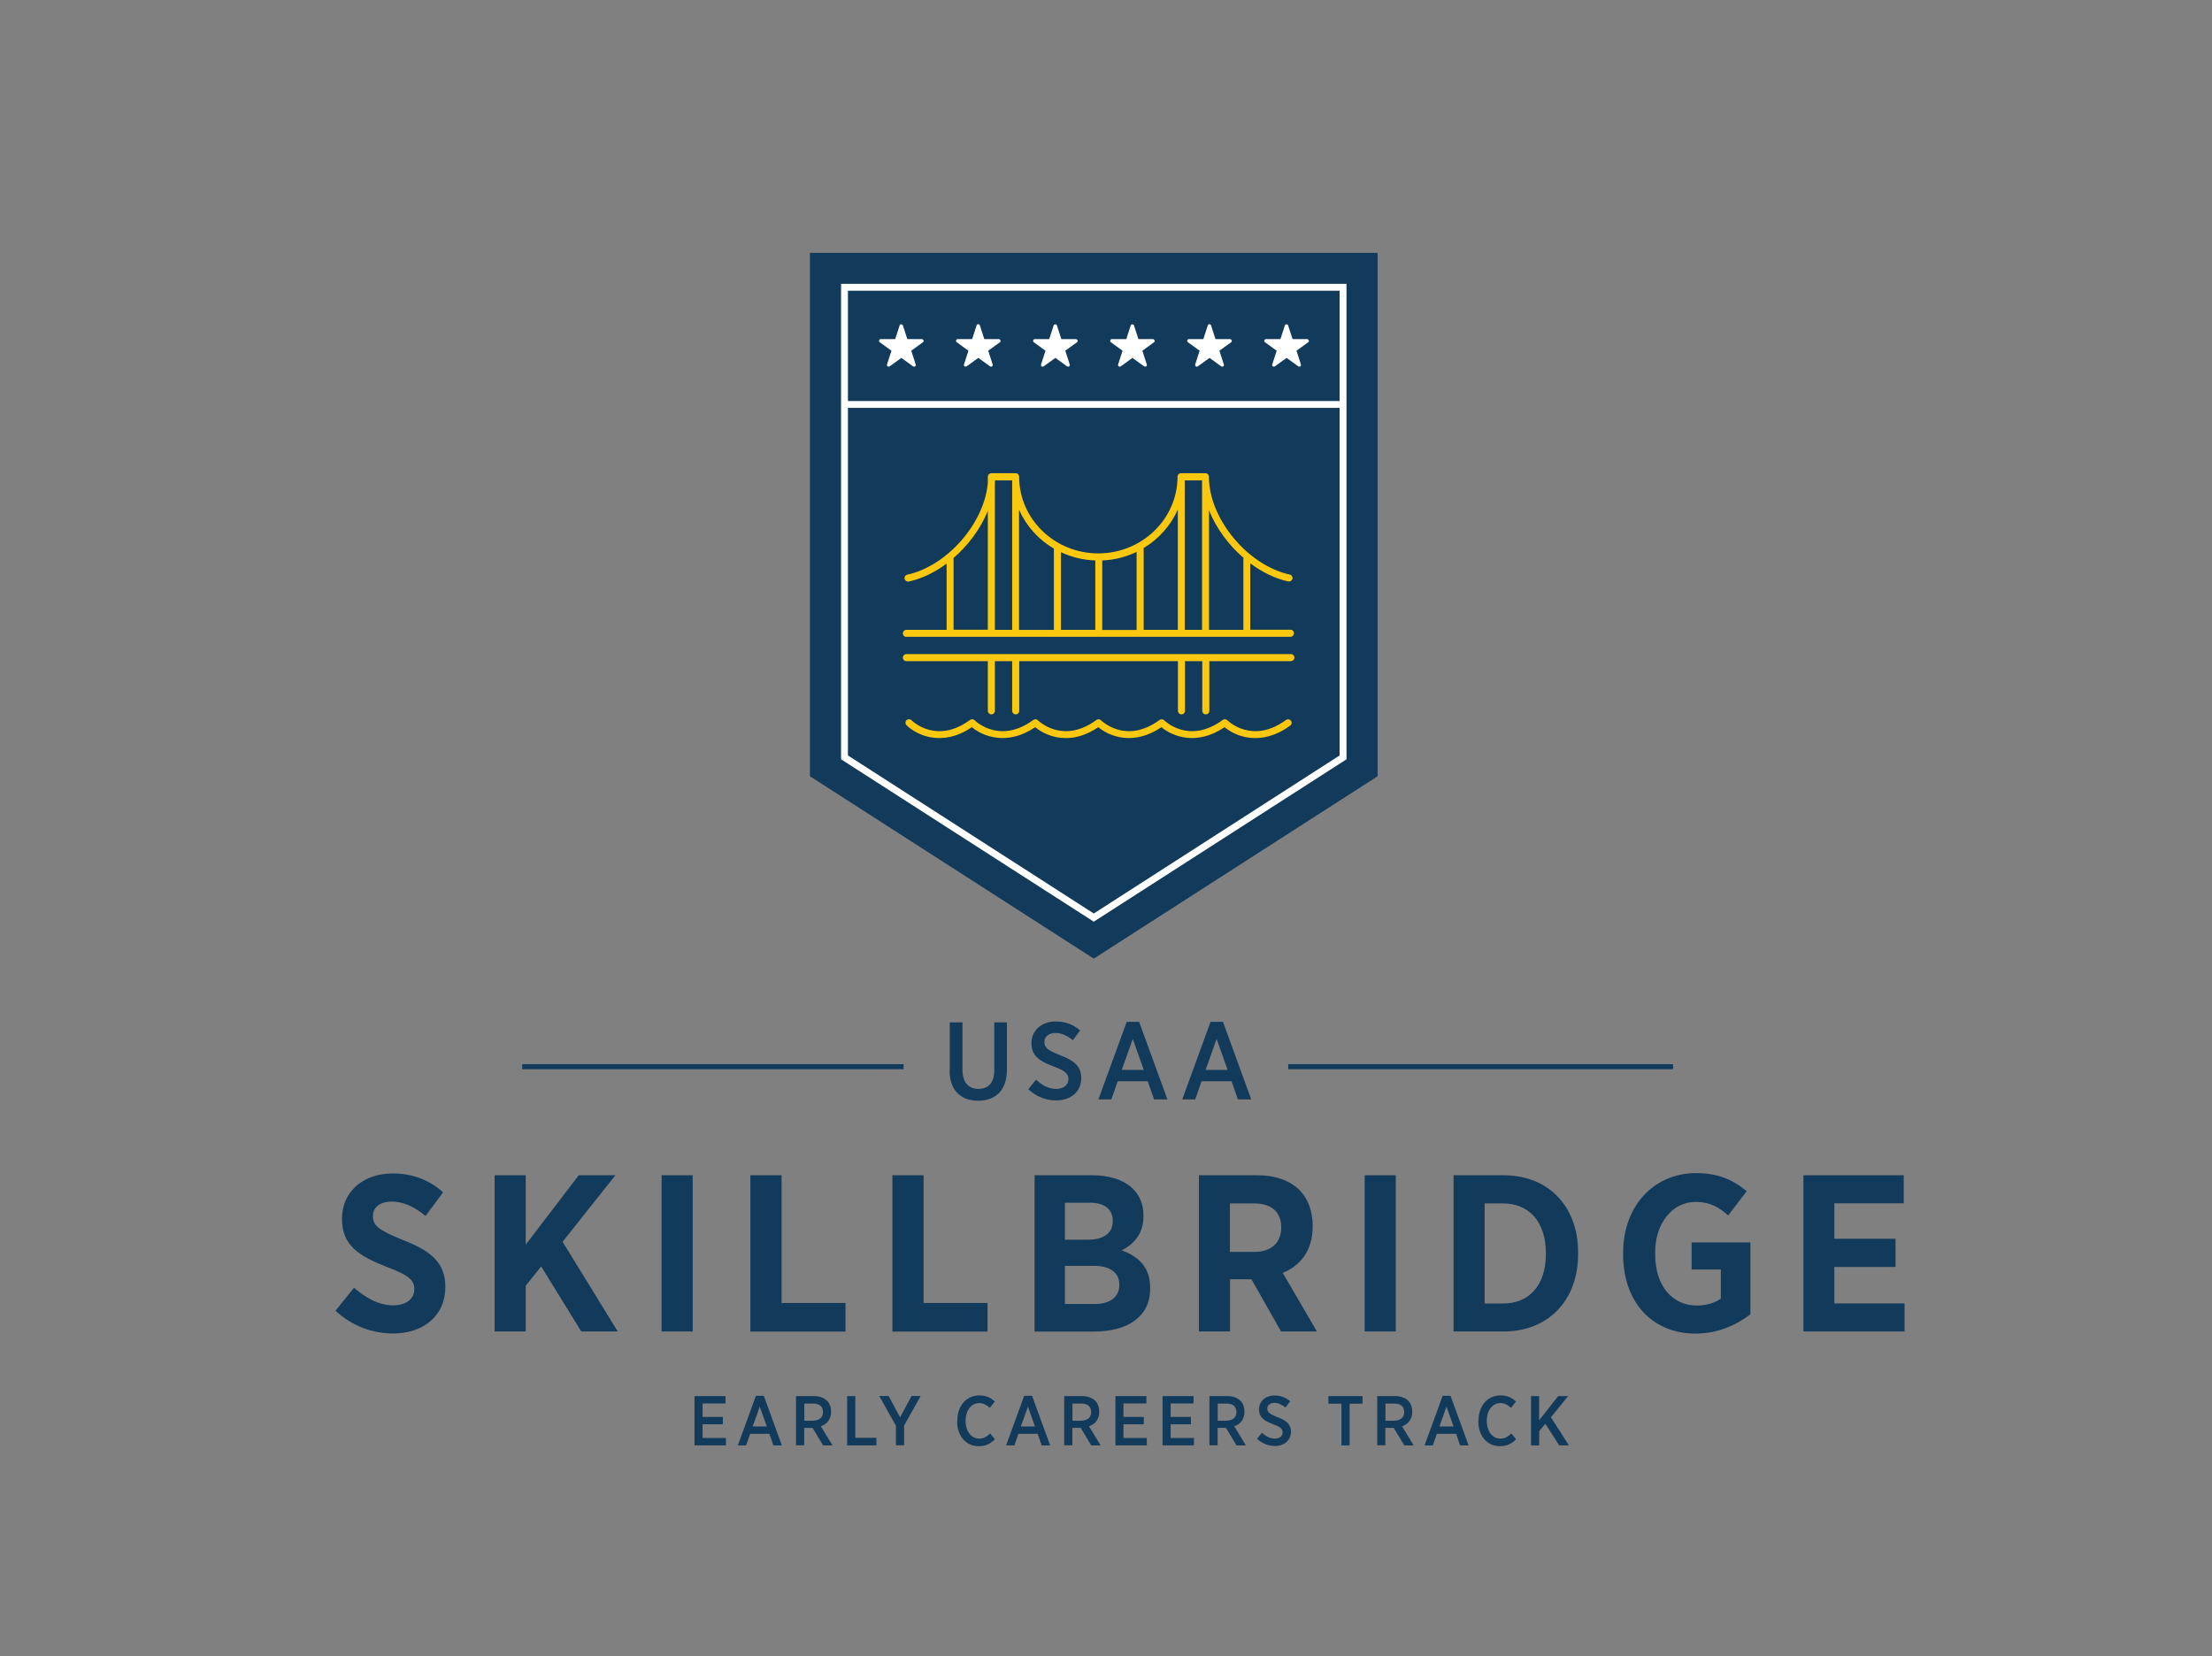 <?xml version="1.0" encoding="UTF-8"?>
<svg id="Layer_1" data-name="Layer 1" xmlns="http://www.w3.org/2000/svg" viewBox="0 0 219 164">
  <rect x="0" y="0" width="219" height="164" fill="#808080" stroke="none"/>
  <defs>
    <style>
      .cls-1 {
        fill: #fac80f;
      }

      .cls-2 {
        fill: #fff;
      }

      .cls-3 {
        fill: #123a5b;
      }
    </style>
  </defs>
  <polygon class="cls-3" points="80.19 76.87 80.19 25.04 136.39 25.04 136.39 76.87 108.29 94.93 80.19 76.87"/>
  <g>
    <path class="cls-1" d="M127.76,64.77h-38.02c-.19,0-.35.15-.35.35s.15.35.35.35h8.06v4.92c0,.19.15.35.35.35s.35-.15.35-.35v-4.92h1.71v4.92c0,.19.15.35.35.35s.35-.15.35-.35v-4.92h15.71v4.92c0,.19.15.35.35.35s.35-.15.35-.35v-4.92h1.71v4.92c0,.19.15.35.35.35s.35-.15.35-.35v-4.92h8.07c.19,0,.35-.15.35-.35s-.15-.35-.35-.35Z"/>
    <path class="cls-1" d="M89.74,63.06h38.02c.19,0,.35-.15.35-.35s-.15-.35-.35-.35h-3.98v-6.58c1.16.87,2.45,1.51,3.77,1.8.02,0,.05,0,.07,0,.16,0,.3-.11.34-.27.04-.19-.08-.37-.26-.41-4.17-.92-7.97-5.49-8.01-9.62v-.07c0-.19-.15-.35-.35-.35h-2.4s0,0-.01,0c0,0,0,0,0,0-.19,0-.35.15-.35.35,0,4.18-3.52,7.59-7.84,7.59s-7.84-3.4-7.84-7.59c0-.19-.15-.35-.35-.35,0,0,0,0,0,0,0,0,0,0,0,0h-2.4c-.19,0-.35.15-.35.35v.59c-.33,3.99-3.99,8.23-7.98,9.11-.19.04-.3.23-.26.41.04.16.18.27.34.27.02,0,.05,0,.07,0,1.32-.29,2.6-.92,3.75-1.78v6.56h-3.98c-.19,0-.35.15-.35.35s.15.35.35.35ZM109.13,55.5c1.22-.05,2.37-.35,3.4-.85v7.73h-3.4v-6.87ZM108.44,62.37h-3.4v-7.69c1.04.49,2.19.78,3.4.82v6.87ZM123.12,55.26s-.02.07-.02.11v7h-3.4v-11.83c.71,1.76,1.93,3.43,3.42,4.71ZM119.01,47.57v14.8h-1.71v-14.8h1.71ZM116.61,50.45v11.92h-3.38v-8.08s0-.01,0-.02c1.5-.9,2.69-2.24,3.39-3.83ZM104.34,54.32v8.06h-3.45v-11.9c.71,1.6,1.92,2.95,3.45,3.85ZM100.21,62.37h-1.71v-14.54c0-.09.01-.18.02-.26h1.69v14.8ZM94.39,55.27c1.48-1.27,2.69-2.92,3.41-4.67v11.76h-3.39v-7s-.01-.07-.02-.1Z"/>
    <path class="cls-1" d="M127.33,71.29c-3.32,2.44-5.72.13-5.82.03-.12-.12-.31-.13-.45-.03-3.32,2.44-5.7.13-5.8.04-.12-.12-.31-.14-.45-.04-3.32,2.44-5.7.13-5.8.04-.12-.12-.31-.14-.45-.04-3.32,2.44-5.7.13-5.8.04-.12-.12-.31-.14-.45-.04-3.32,2.44-5.72.13-5.82.03-.12-.12-.31-.13-.45-.03-3.32,2.44-5.7.13-5.8.03-.13-.13-.35-.13-.49,0-.14.13-.14.35,0,.49.96.97,3.52,2.21,6.47.2,1.1.92,3.52,1.87,6.27,0,.63.53,1.7,1.08,3.03,1.08.96,0,2.06-.29,3.22-1.08,1.09.92,3.5,1.87,6.25,0,1.09.92,3.5,1.87,6.25,0,1.13.95,3.65,1.93,6.5-.16.15-.11.19-.33.07-.48-.11-.15-.33-.19-.48-.07Z"/>
  </g>
  <path class="cls-2" d="M91.42,33.7c-.02-.07-.09-.12-.16-.12h-1.43l-.44-1.36c-.05-.14-.28-.14-.32,0l-.44,1.36h-1.43c-.07,0-.14.05-.16.12s0,.15.06.19l1.16.84-.44,1.36c-.02.07,0,.15.06.19.03.02.07.03.1.03s.07-.01.1-.03l1.16-.84,1.16.84c.06.04.14.04.2,0,.06-.04.08-.12.06-.19l-.44-1.36,1.16-.84c.06-.04.08-.12.06-.19Z"/>
  <path class="cls-2" d="M99.04,33.7c-.02-.07-.09-.12-.16-.12h-1.43l-.44-1.36c-.02-.07-.09-.12-.16-.12s-.14.05-.16.12l-.44,1.36h-1.43c-.07,0-.14.05-.16.12-.02.07,0,.15.06.19l1.16.84-.44,1.36c-.02.07,0,.15.06.19.06.04.14.04.2,0l1.16-.84,1.16.84s.07.03.1.03.07-.01.1-.03c.06-.04.08-.12.06-.19l-.44-1.36,1.16-.84c.06-.04.08-.12.06-.19Z"/>
  <path class="cls-2" d="M106.67,33.7c-.02-.07-.09-.12-.16-.12h-1.43l-.44-1.36c-.05-.14-.28-.14-.32,0l-.44,1.36h-1.43c-.07,0-.14.05-.16.12-.02.07,0,.15.06.19l1.16.84-.44,1.36c-.02.07,0,.15.06.19.06.04.14.04.2,0l1.16-.84,1.16.84s.07.03.1.03.07-.01.1-.03c.06-.04.08-.12.06-.19l-.44-1.36,1.16-.84c.06-.04.08-.12.06-.19Z"/>
  <path class="cls-2" d="M114.3,33.7c-.02-.07-.09-.12-.16-.12h-1.43l-.44-1.36c-.05-.14-.28-.14-.32,0l-.44,1.36h-1.43c-.07,0-.14.05-.16.12s0,.15.06.19l1.16.84-.44,1.36c-.02.07,0,.15.06.19.03.02.07.03.1.03s.07-.01.1-.03l1.16-.84,1.16.84c.06.04.14.04.2,0,.06-.04.08-.12.06-.19l-.44-1.36,1.16-.84c.06-.04.08-.12.06-.19Z"/>
  <path class="cls-2" d="M121.93,33.7c-.02-.07-.09-.12-.16-.12h-1.43l-.44-1.36c-.02-.07-.09-.12-.16-.12s-.14.05-.16.12l-.44,1.36h-1.43c-.07,0-.14.05-.16.12-.02.07,0,.15.06.19l1.16.84-.44,1.36c-.02.07,0,.15.06.19.06.04.14.04.2,0l1.16-.84,1.16.84s.07.03.1.03.07-.01.1-.03c.06-.04.08-.12.06-.19l-.44-1.36,1.16-.84c.06-.04.08-.12.06-.19Z"/>
  <path class="cls-2" d="M129.56,33.7c-.02-.07-.09-.12-.16-.12h-1.43l-.44-1.36c-.05-.14-.28-.14-.32,0l-.44,1.36h-1.43c-.07,0-.14.05-.16.12-.02.07,0,.15.06.19l1.16.84-.44,1.36c-.02.07,0,.15.06.19.06.04.14.04.2,0l1.16-.84,1.16.84s.07.03.1.03.07-.01.1-.03c.06-.04.08-.12.06-.19l-.44-1.36,1.16-.84c.06-.04.08-.12.06-.19Z"/>
  <path class="cls-2" d="M83.27,28.11v47.08l25.02,16.08,25.02-16.08V28.11h-50.05ZM132.63,28.79v10.92h-48.68v-10.92h48.68ZM108.29,90.46l-24.34-15.65v-34.42h48.68v34.42l-24.34,15.65Z"/>
  <g>
    <path class="cls-3" d="M94.03,105.96v-4.72h1.26v4.71c0,1.23.6,1.88,1.58,1.88s1.57-.62,1.57-1.83v-4.76h1.25v4.68c0,2.05-1.12,3.08-2.85,3.08s-2.83-1.04-2.83-3.03Z"/>
    <path class="cls-3" d="M101.81,107.87l.76-.95c.57.51,1.2.91,2.01.91.73,0,1.2-.4,1.2-.97h0c0-.49-.25-.81-1.46-1.25-1.45-.54-2.2-1.08-2.2-2.3v-.02c0-1.25,1-2.14,2.42-2.14.88,0,1.7.28,2.4.89l-.72.97c-.52-.42-1.1-.72-1.71-.72-.69,0-1.11.38-1.11.88h0c0,.54.28.83,1.58,1.33,1.42.54,2.07,1.13,2.07,2.25v.02c0,1.34-1.05,2.2-2.48,2.2-.98,0-1.93-.34-2.76-1.1Z"/>
    <path class="cls-3" d="M111.56,101.19h1.22l2.8,7.68h-1.32l-.63-1.8h-2.97l-.63,1.8h-1.28l2.8-7.68ZM113.24,105.95l-1.09-3.07-1.09,3.07h2.18Z"/>
    <path class="cls-3" d="M119.86,101.19h1.22l2.8,7.68h-1.32l-.63-1.8h-2.97l-.63,1.8h-1.28l2.8-7.68ZM121.54,105.95l-1.09-3.07-1.09,3.07h2.18Z"/>
  </g>
  <rect class="cls-3" x="51.7" y="105.38" width="37.76" height=".5"/>
  <rect class="cls-3" x="127.54" y="105.38" width="38.1" height=".5"/>
  <g>
    <path class="cls-3" d="M68.75,138.25h3.08v.73h-2.27v1.33h2.01v.73h-2.01v1.36h2.31v.73h-3.11v-4.88Z"/>
    <path class="cls-3" d="M74.84,138.22h.78l1.79,4.91h-.84l-.4-1.15h-1.9l-.4,1.15h-.82l1.79-4.91ZM75.92,141.26l-.7-1.96-.7,1.96h1.39Z"/>
    <path class="cls-3" d="M78.82,138.25h1.76c.56,0,1.01.17,1.3.46.26.26.4.63.4,1.07v.03c0,.75-.42,1.22-1.01,1.43l1.15,1.89h-.93l-1.04-1.73s-.04,0-.05,0h-.78v1.72h-.81v-4.88ZM80.5,140.68c.63,0,.98-.33.98-.84h0c0-.57-.36-.85-.96-.85h-.89v1.7h.87Z"/>
    <path class="cls-3" d="M83.87,138.25h.81v4.13h2.09v.75h-2.9v-4.88Z"/>
    <path class="cls-3" d="M88.7,141.18l-1.65-2.94h.93l1.13,2.11,1.14-2.11h.9l-1.64,2.93v1.95h-.81v-1.95Z"/>
    <path class="cls-3" d="M94.78,140.72v-.05c0-1.48.92-2.49,2.18-2.49.68,0,1.14.24,1.53.61l-.49.62c-.29-.26-.61-.47-1.05-.47-.77,0-1.35.7-1.35,1.74v.03c0,1.06.58,1.75,1.35,1.75.47,0,.77-.22,1.08-.51l.47.57c-.42.44-.92.69-1.6.69-1.25,0-2.14-.99-2.14-2.48Z"/>
    <path class="cls-3" d="M101.4,138.22h.78l1.79,4.91h-.84l-.4-1.15h-1.9l-.4,1.15h-.82l1.79-4.91ZM102.47,141.26l-.7-1.96-.7,1.96h1.39Z"/>
    <path class="cls-3" d="M105.37,138.25h1.76c.56,0,1.01.17,1.3.46.26.26.4.63.4,1.07v.03c0,.75-.42,1.22-1.01,1.43l1.15,1.89h-.93l-1.04-1.73s-.04,0-.05,0h-.78v1.72h-.81v-4.88ZM107.05,140.68c.63,0,.98-.33.98-.84h0c0-.57-.36-.85-.96-.85h-.89v1.7h.87Z"/>
    <path class="cls-3" d="M110.42,138.25h3.08v.73h-2.27v1.33h2.01v.73h-2.01v1.36h2.31v.73h-3.11v-4.88Z"/>
    <path class="cls-3" d="M115.09,138.25h3.08v.73h-2.27v1.33h2.01v.73h-2.01v1.36h2.31v.73h-3.11v-4.88Z"/>
    <path class="cls-3" d="M119.75,138.25h1.76c.56,0,1.01.17,1.3.46.26.26.4.63.4,1.07v.03c0,.75-.42,1.22-1.01,1.43l1.15,1.89h-.93l-1.04-1.73s-.04,0-.05,0h-.78v1.72h-.81v-4.88ZM121.43,140.68c.63,0,.98-.33.98-.84h0c0-.57-.36-.85-.96-.85h-.89v1.7h.87Z"/>
    <path class="cls-3" d="M124.45,142.49l.49-.61c.36.33.77.58,1.28.58.47,0,.77-.26.77-.62h0c0-.31-.16-.52-.93-.8-.93-.35-1.41-.69-1.41-1.47h0c0-.82.64-1.38,1.55-1.38.56,0,1.09.18,1.53.57l-.46.62c-.33-.27-.7-.46-1.09-.46-.44,0-.71.24-.71.56h0c0,.35.18.53,1.01.85.91.35,1.33.72,1.33,1.44h0c0,.87-.67,1.42-1.58,1.42-.63,0-1.23-.22-1.76-.7Z"/>
    <path class="cls-3" d="M132.8,139h-1.28v-.75h3.38v.75h-1.28v4.13h-.81v-4.13Z"/>
    <path class="cls-3" d="M136.36,138.25h1.76c.56,0,1.01.17,1.3.46.26.26.4.63.4,1.07v.03c0,.75-.42,1.22-1.01,1.43l1.15,1.89h-.93l-1.04-1.73s-.04,0-.05,0h-.78v1.72h-.81v-4.88ZM138.04,140.68c.63,0,.98-.33.98-.84h0c0-.57-.36-.85-.96-.85h-.89v1.7h.87Z"/>
    <path class="cls-3" d="M142.83,138.22h.78l1.79,4.91h-.84l-.4-1.15h-1.9l-.4,1.15h-.82l1.79-4.91ZM143.91,141.26l-.7-1.96-.7,1.96h1.39Z"/>
    <path class="cls-3" d="M146.38,140.72v-.05c0-1.48.92-2.49,2.18-2.49.68,0,1.14.24,1.53.61l-.49.62c-.29-.26-.61-.47-1.05-.47-.77,0-1.35.7-1.35,1.74v.03c0,1.06.58,1.75,1.35,1.75.47,0,.77-.22,1.08-.51l.47.57c-.42.44-.92.69-1.6.69-1.25,0-2.14-.99-2.14-2.48Z"/>
    <path class="cls-3" d="M151.57,138.25h.81v2.4l1.89-2.4h.98l-1.7,2.1,1.78,2.78h-.96l-1.37-2.14-.61.73v1.41h-.81v-4.88Z"/>
  </g>
  <g>
    <path class="cls-3" d="M33.22,129.79l1.83-2.27c1.06.91,2.34,1.74,3.89,1.74,1.3,0,2.08-.66,2.08-1.59v-.02c0-.83-.45-1.34-2.72-2.19-2.76-1.08-4.44-2.13-4.44-4.74v-.04c0-2.66,2.08-4.48,5.04-4.48,1.81,0,3.55.59,4.97,1.87l-1.74,2.34c-.98-.81-2.1-1.42-3.32-1.42s-1.89.59-1.89,1.42v.02c0,.94.55,1.38,3,2.38,2.74,1.06,4.17,2.23,4.17,4.61v.04c0,2.83-2.17,4.59-5.17,4.59-1.96,0-4-.68-5.7-2.25Z"/>
    <path class="cls-3" d="M48.97,116.38h3.08v6.87l5.25-6.87h3.63l-5.23,6.59,5.46,8.88h-3.61l-3.97-6.44-1.53,1.91v4.53h-3.08v-15.47Z"/>
    <path class="cls-3" d="M65.5,116.38h3.08v15.47h-3.08v-15.47Z"/>
    <path class="cls-3" d="M74.3,116.38h3.08v12.65h6.33v2.83h-9.42v-15.47Z"/>
    <path class="cls-3" d="M88.36,116.38h3.08v12.65h6.33v2.83h-9.42v-15.47Z"/>
    <path class="cls-3" d="M102.43,116.38h5.7c1.72,0,3.15.47,4.04,1.34.68.7,1.04,1.55,1.04,2.64v.06c0,1.83-1.02,2.81-2.15,3.4,1.68.62,2.81,1.66,2.81,3.7v.11c0,2.76-2.23,4.23-5.57,4.23h-5.87v-15.47ZM110.17,120.89c0-1.15-.83-1.79-2.25-1.79h-2.49v3.66h2.32c1.47,0,2.42-.62,2.42-1.83v-.04ZM108.3,125.35h-2.87v3.78h2.95c1.49,0,2.44-.66,2.44-1.89v-.02c0-1.17-.87-1.87-2.53-1.87Z"/>
    <path class="cls-3" d="M118.69,116.38h5.78c1.79,0,3.21.51,4.19,1.47.83.85,1.3,2.06,1.3,3.55v.08c0,2.36-1.21,3.85-2.96,4.57l3.38,5.8h-3.55l-2.93-5.17h-2.12v5.17h-3.08v-15.47ZM124.21,123.97c1.7,0,2.64-.96,2.64-2.4v-.02c0-1.57-1-2.38-2.68-2.38h-2.4v4.8h2.44Z"/>
    <path class="cls-3" d="M135.11,116.38h3.08v15.47h-3.08v-15.47Z"/>
    <path class="cls-3" d="M143.91,116.38h4.95c4.46,0,7.38,3.1,7.38,7.63v.19c0,4.53-2.91,7.65-7.38,7.65h-4.95v-15.47ZM146.99,119.17v9.91h1.85c2.51,0,4.21-1.76,4.21-4.89v-.11c0-3.12-1.7-4.91-4.23-4.91h-1.83Z"/>
    <path class="cls-3" d="M160.7,124.22v-.19c0-4.57,3.02-7.86,7.21-7.86,2.15,0,3.61.62,5.02,1.79l-1.83,2.4c-.83-.74-1.74-1.34-3.23-1.34-2.27,0-4,2.08-4,4.99v.17c0,3.25,1.76,5.1,4.12,5.1.94,0,1.79-.25,2.38-.68v-2.89h-2.89v-2.68h5.82v7.12c-1.4,1.06-3.19,1.91-5.46,1.91-4.17,0-7.14-3.02-7.14-7.84Z"/>
    <path class="cls-3" d="M178.55,116.38h9.93v2.78h-6.87v3.51h6.06v2.79h-6.06v3.61h6.95v2.78h-10.01v-15.47Z"/>
  </g>
</svg>